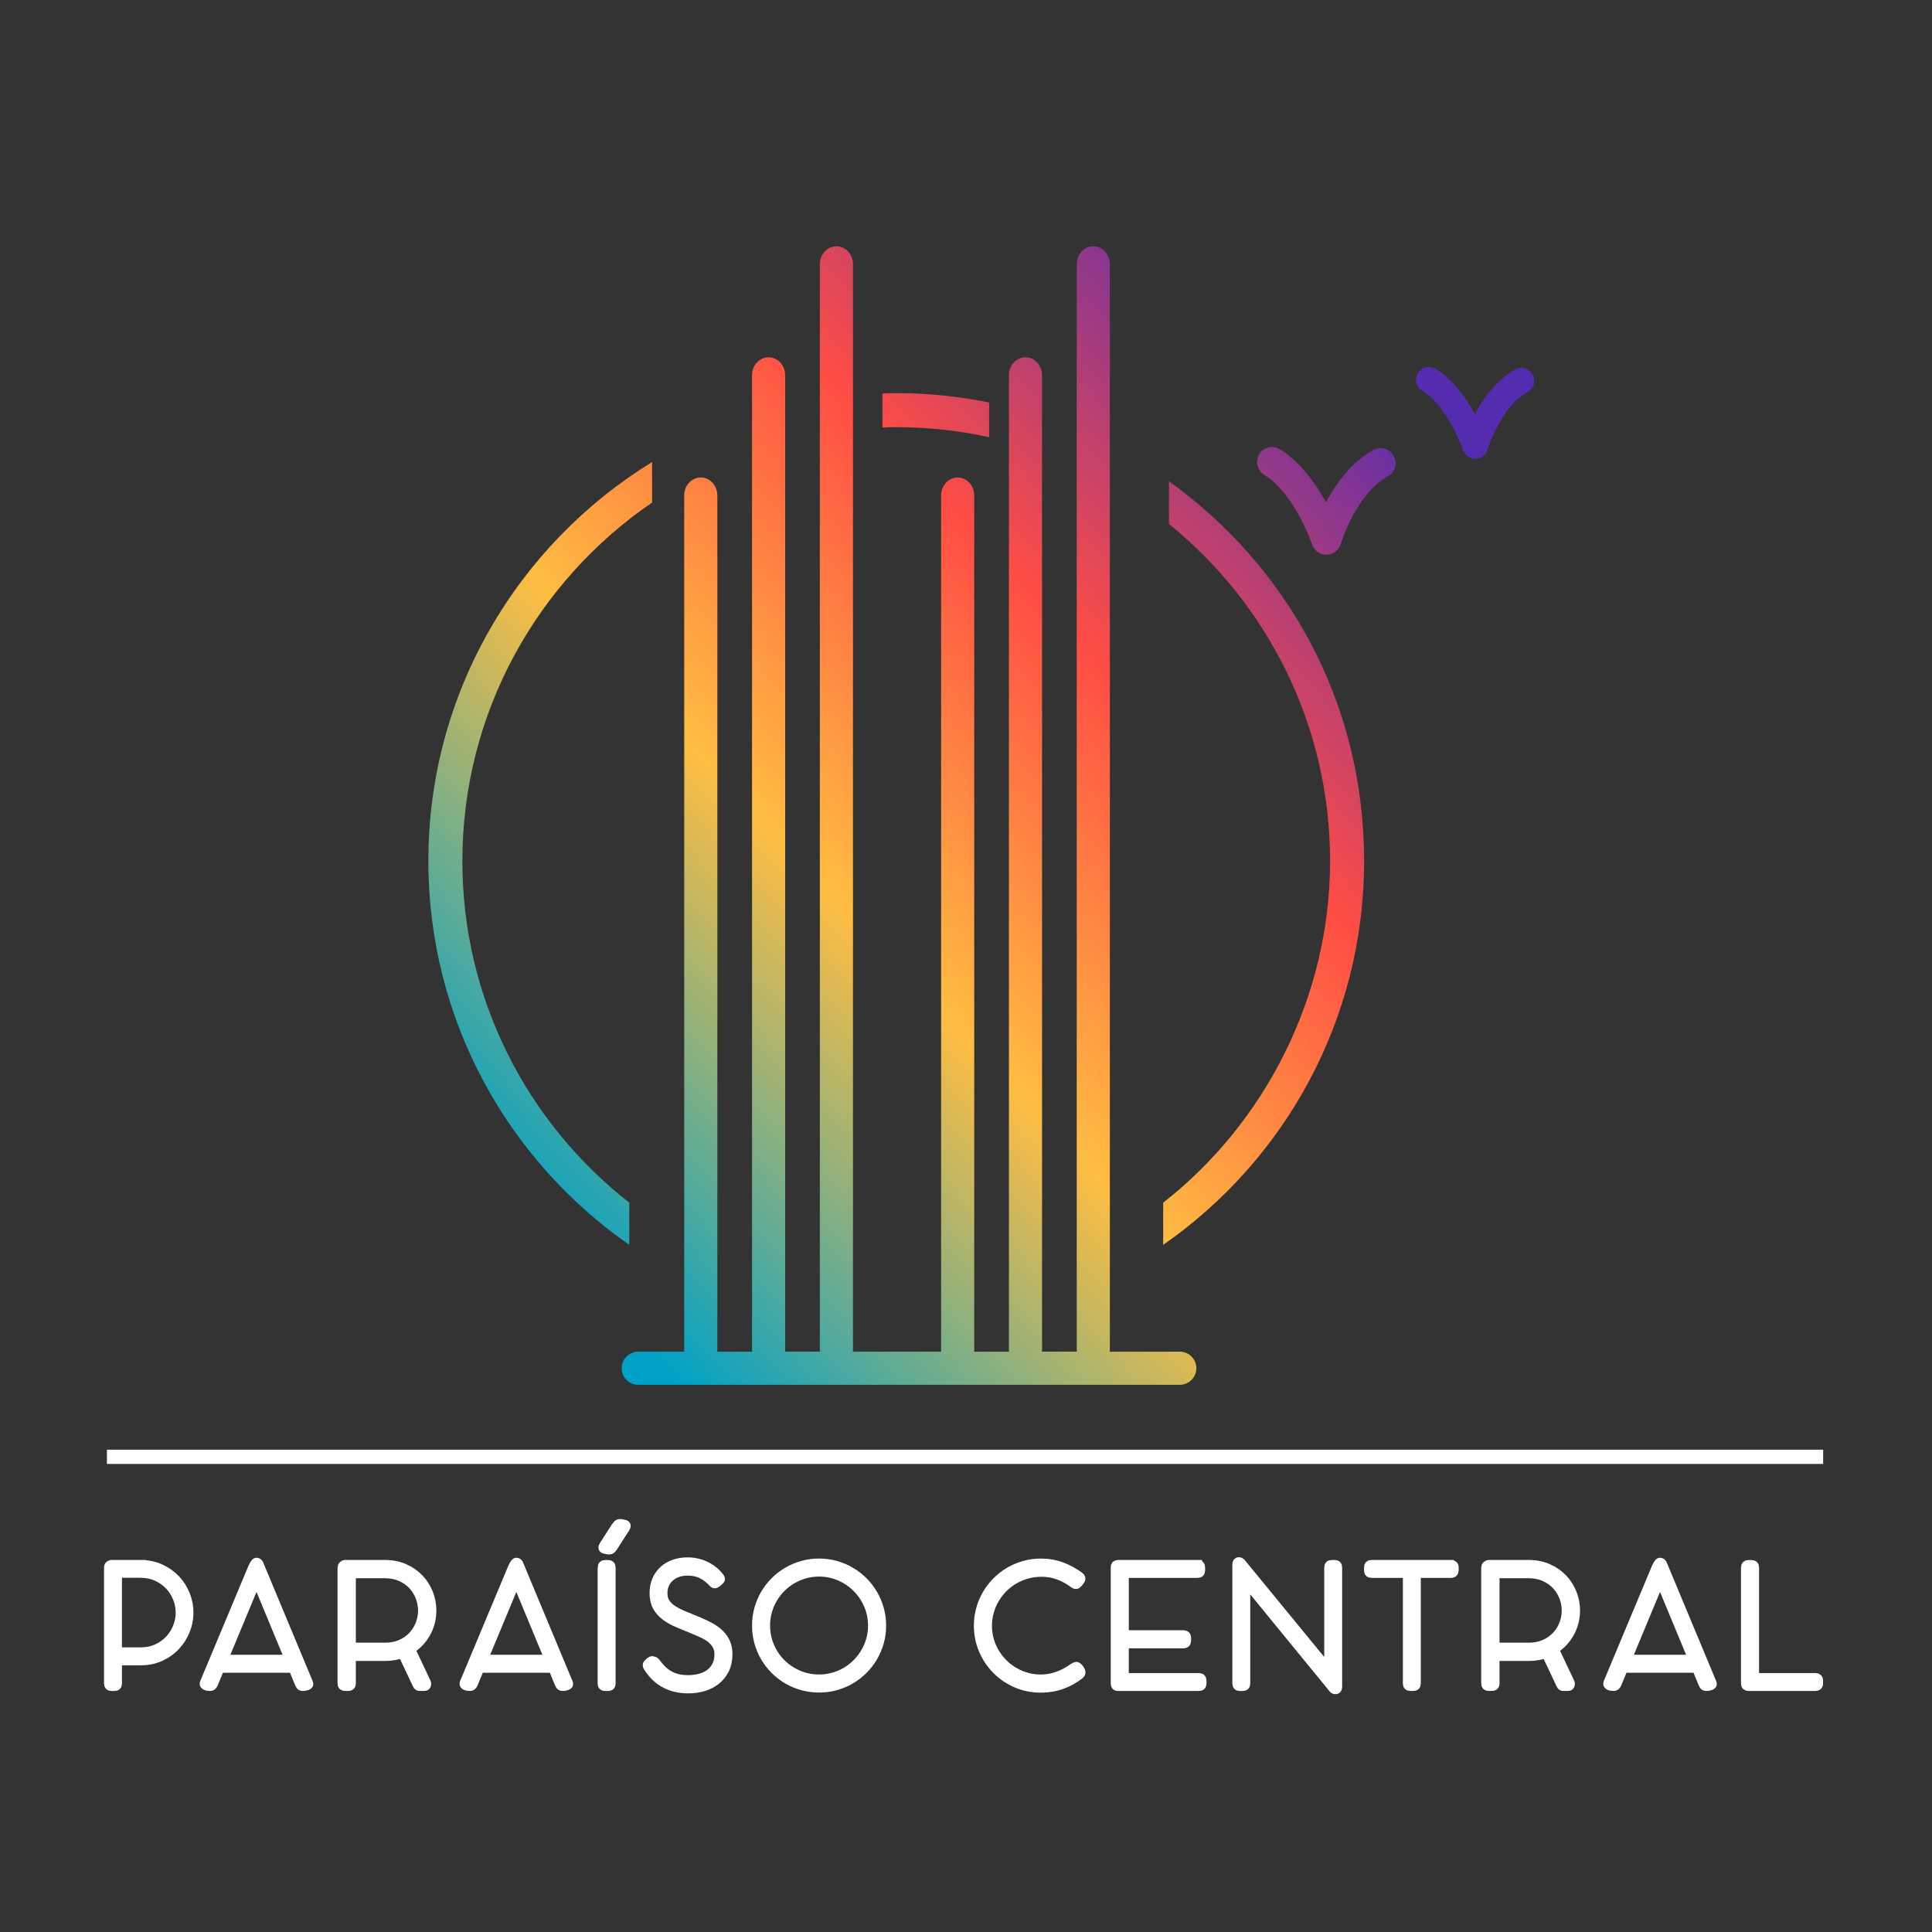 <svg xmlns="http://www.w3.org/2000/svg" xmlns:xlink="http://www.w3.org/1999/xlink" id="Capa_1" data-name="Capa 1" viewBox="0 0 1080 1080"><rect x="0" y="0" width="1080" height="1080" fill="#333333" stroke="none"/><defs><style>      .cls-1 {        fill: url(#linear-gradient-2);      }      .cls-2 {        fill: #fff;        stroke: #fff;        stroke-miterlimit: 10;        stroke-width: 5px;      }      .cls-3 {        fill: url(#linear-gradient-4);      }      .cls-4 {        fill: url(#linear-gradient-3);      }      .cls-5 {        fill: url(#linear-gradient-5);      }      .cls-6 {        fill: url(#linear-gradient-6);      }      .cls-7 {        fill: url(#linear-gradient);      }    </style><linearGradient id="linear-gradient" x1="307.35" y1="697.76" x2="799.62" y2="233.28" gradientUnits="userSpaceOnUse"><stop offset="0" stop-color="#00a1c7"></stop><stop offset=".37" stop-color="#ffbd42"></stop><stop offset=".66" stop-color="#ff4d44"></stop><stop offset="1" stop-color="#552cb0"></stop></linearGradient><linearGradient id="linear-gradient-2" x1="176.57" y1="559.16" x2="668.85" y2="94.68" xlink:href="#linear-gradient"></linearGradient><linearGradient id="linear-gradient-3" x1="219.23" y1="604.36" x2="711.5" y2="139.88" xlink:href="#linear-gradient"></linearGradient><linearGradient id="linear-gradient-4" x1="363.12" y1="756.87" x2="855.39" y2="292.39" xlink:href="#linear-gradient"></linearGradient><linearGradient id="linear-gradient-5" x1="296.11" y1="685.85" x2="788.38" y2="221.37" xlink:href="#linear-gradient"></linearGradient><linearGradient id="linear-gradient-6" x1="311.78" y1="702.46" x2="804.06" y2="237.98" xlink:href="#linear-gradient"></linearGradient></defs><g><path class="cls-7" d="M659.56,755.59h-39.21c.02-.26.07-.51.07-.77V147.71c0-5.54-4.15-10.03-9.26-10.03s-9.26,4.49-9.26,10.03v607.1c0,.26.05.51.07.77h-19.53c.02-.26.07-.51.07-.77V209.75c0-5.54-4.15-10.03-9.26-10.03s-9.26,4.49-9.26,10.03v545.07c0,.26.05.51.07.77h-19.53c.02-.26.07-.51.07-.77v-477.87c0-5.54-4.15-10.03-9.26-10.03s-9.26,4.49-9.26,10.03v477.87c0,.26.05.51.07.77h-49.4c.02-.26.07-.51.07-.77V147.71c0-5.54-4.15-10.03-9.26-10.03s-9.26,4.49-9.26,10.03v607.1c0,.26.05.51.07.77h-19.53c.02-.26.07-.51.07-.77V209.75c0-5.54-4.15-10.03-9.26-10.03s-9.26,4.49-9.26,10.03v545.07c0,.26.05.51.07.77h-19.53c.02-.26.07-.51.07-.77v-477.87c0-5.54-4.15-10.03-9.26-10.03s-9.26,4.49-9.26,10.03v477.87c0,.26.05.51.07.77h-25.79c-5.11,0-9.26,4.15-9.26,9.26s4.15,9.26,9.26,9.26h302.75c5.11,0,9.26-4.15,9.26-9.26s-4.15-9.26-9.26-9.26Z"></path><path class="cls-1" d="M552.93,244.4v-19.4c-16.74-3.42-34.14-5.23-51.93-5.23-2.57,0-5.14,0-7.7.19v19.02c2.57-.19,5.14-.19,7.7-.19,17.79,0,35.19,1.9,51.93,5.61Z"></path><path class="cls-4" d="M351.77,672.3c-56.78-44.42-93.3-113.47-93.3-190.98,0-83.13,42.04-156.65,106.05-200.4v-22.64c-75.04,46.13-125.07,128.87-125.07,223.03,0,88.74,44.42,167.3,112.32,214.57v-23.59Z"></path><path class="cls-3" d="M653.46,269.04v23.87c54.88,44.42,90.07,112.42,90.07,188.41s-36.52,146.56-93.3,190.98v23.59c67.91-47.27,112.32-125.83,112.32-214.57s-43.08-164.83-109.09-212.29Z"></path><path class="cls-5" d="M767.7,251.57c-12.34,6.82-20.96,18.89-26.47,29.2-5.62-10.3-14.16-22.48-25.71-29.64-3.94-2.44-9.12-1.22-11.56,2.72-2.44,3.94-1.22,9.12,2.72,11.56,17.14,10.6,26.7,38.65,26.79,38.93,1.15,3.43,4.35,5.73,7.96,5.73h.15c3.67-.07,6.86-2.5,7.91-6.01.08-.28,8.45-27.9,26.34-37.8,4.06-2.24,5.53-7.35,3.28-11.41-2.25-4.06-7.36-5.53-11.42-3.28Z"></path><path class="cls-6" d="M856.79,209.33c-1.92-3.47-6.28-4.72-9.74-2.8-10.53,5.82-17.88,16.12-22.59,24.92-4.8-8.79-12.09-19.19-21.94-25.29-3.37-2.08-7.78-1.04-9.87,2.32-2.08,3.37-1.04,7.78,2.32,9.87,14.63,9.05,22.78,32.99,22.87,33.22.98,2.93,3.72,4.89,6.8,4.89h.13c3.13-.06,5.86-2.13,6.75-5.13.07-.24,7.21-23.81,22.48-32.26,3.47-1.91,4.72-6.28,2.8-9.74Z"></path></g><rect class="cls-2" x="62.27" y="812.89" width="954.39" height="2.96"></rect><g><path class="cls-2" d="M78.58,874.55c4.07,0,7.77.76,11.1,2.27,3.32,1.52,6.17,3.53,8.55,6.04,2.37,2.51,4.2,5.38,5.49,8.61,1.29,3.23,1.93,6.56,1.93,9.99s-.64,6.66-1.91,9.88c-1.27,3.21-3.08,6.09-5.42,8.63-2.34,2.54-5.19,4.59-8.52,6.13-3.34,1.55-7.08,2.32-11.21,2.32h-12.91v12.68c0,1.1-.55,1.66-1.66,1.66h-1.7c-1.1,0-1.66-.55-1.66-1.66v-64.86c0-.95.41-1.47,1.24-1.56l.28-.14h16.4ZM65.68,923.39h12.95c3.37,0,6.42-.63,9.14-1.88,2.73-1.26,5.05-2.91,6.96-4.96,1.91-2.05,3.39-4.39,4.43-7.03,1.04-2.63,1.56-5.31,1.56-8.04s-.52-5.45-1.56-8.08c-1.04-2.64-2.53-4.99-4.46-7.05-1.93-2.07-4.28-3.73-7.05-4.99-2.77-1.26-5.9-1.88-9.39-1.88h-12.59v43.92Z"></path><path class="cls-2" d="M167.47,941.53c-.61-1.47-1.22-2.96-1.84-4.45-.61-1.5-1.23-3-1.84-4.5h-40.84l-3.63,8.77c-.43.95-1.02,1.42-1.79,1.42-1.04,0-1.87-.14-2.48-.44-.61-.29-.92-.63-.92-1.03,0-.28.06-.53.18-.78l26.83-64.13c.12-.28.28-.6.46-.97.18-.37.37-.71.57-1.03.2-.32.41-.59.62-.8s.41-.32.6-.32c.61,0,1.07.34,1.38,1.01l27.66,66.33c.06.09.11.23.14.41.03.18.04.34.04.46,0,.34-.35.63-1.06.9s-1.5.39-2.39.39c-.8,0-1.36-.41-1.7-1.24ZM125.03,927.52h36.66l-16.72-40.34c-.25-.61-.5-1.23-.76-1.86-.26-.63-.53-1.25-.8-1.86-.06,0-.09.03-.09.09l-18.28,43.96Z"></path><path class="cls-2" d="M241.44,900.32c0,2.15-.26,4.26-.78,6.34-.52,2.08-1.29,4.06-2.3,5.92-1.01,1.87-2.25,3.61-3.72,5.21-1.47,1.61-3.15,2.99-5.05,4.16l8.82,18.65c.03.06.06.18.09.37.03.18.05.34.05.46,0,.34-.12.64-.35.92s-.56.41-.99.41h-2.71c-.58,0-1.03-.32-1.33-.97l-8.27-17.5c-2.85,1.13-6.1,1.7-9.74,1.7h-18.74v15.02c0,1.17-.6,1.75-1.79,1.75h-1.7c-1.17,0-1.75-.58-1.75-1.75v-64.59c0-.52.16-.96.48-1.31.32-.35.7-.54,1.13-.58h22.37c4.04,0,7.69.72,10.93,2.16,3.25,1.44,6.01,3.36,8.29,5.77,2.28,2.4,4.03,5.15,5.24,8.25,1.21,3.09,1.82,6.29,1.82,9.6ZM215.16,920.77c3.34,0,6.31-.58,8.91-1.72,2.6-1.15,4.8-2.68,6.59-4.6,1.79-1.91,3.16-4.1,4.11-6.55.95-2.45,1.42-4.97,1.42-7.58s-.48-5.14-1.42-7.6c-.95-2.47-2.32-4.66-4.11-6.59-1.79-1.93-3.99-3.47-6.59-4.64-2.6-1.16-5.57-1.75-8.91-1.75h-18.74v41.03h18.74Z"></path><path class="cls-2" d="M312.73,941.53c-.61-1.47-1.22-2.96-1.84-4.45-.61-1.5-1.23-3-1.84-4.5h-40.84l-3.63,8.77c-.43.95-1.02,1.42-1.79,1.42-1.04,0-1.87-.14-2.48-.44-.61-.29-.92-.63-.92-1.03,0-.28.06-.53.18-.78l26.83-64.13c.12-.28.28-.6.46-.97.18-.37.37-.71.57-1.03.2-.32.41-.59.62-.8s.41-.32.6-.32c.61,0,1.07.34,1.38,1.01l27.66,66.33c.06.09.11.23.14.41.03.18.04.34.04.46,0,.34-.35.63-1.06.9s-1.5.39-2.39.39c-.8,0-1.36-.41-1.7-1.24ZM270.28,927.52h36.66l-16.72-40.34c-.25-.61-.5-1.23-.76-1.86-.26-.63-.53-1.25-.8-1.86-.06,0-.09.03-.09.09l-18.28,43.96Z"></path><path class="cls-2" d="M344.47,853.01c.71-1.12,1.61-1.56,2.72-1.33l1.89.4c1.08.23,1.26.9.56,2.02l-7,10.9c-.46.72-.92,1.16-1.36,1.33-.44.17-.92.2-1.43.09l-1.84-.39c-1.11-.23-1.29-.94-.54-2.12l7-10.9ZM336.57,876.21c0-.52.14-.93.44-1.22.29-.29.71-.44,1.26-.44h1.66c.52,0,.93.15,1.24.44.31.29.46.7.46,1.22v64.91c0,1.1-.57,1.66-1.7,1.66h-1.66c-1.13,0-1.7-.55-1.7-1.66v-64.91Z"></path><path class="cls-2" d="M362.44,929.82c.24-.31.57-.64.97-.99.4-.35.82-.53,1.29-.53.15,0,.44.08.85.23.41.16.71.35.9.6,1.13,1.56,2.31,2.96,3.54,4.18,1.22,1.23,2.56,2.25,4.02,3.08,1.45.83,3.05,1.46,4.78,1.88,1.73.43,3.68.64,5.86.64,2.36,0,4.58-.28,6.66-.83,2.08-.55,3.9-1.4,5.47-2.55,1.56-1.15,2.8-2.62,3.72-4.41.92-1.79,1.38-3.91,1.38-6.36,0-1.9-.38-3.54-1.15-4.94-.77-1.39-1.81-2.64-3.13-3.72-1.31-1.09-2.86-2.05-4.62-2.87-1.76-.82-3.62-1.64-5.58-2.43-3.06-1.23-5.92-2.41-8.57-3.54-2.65-1.13-4.96-2.44-6.91-3.93-1.96-1.48-3.5-3.24-4.62-5.26-1.12-2.02-1.68-4.52-1.68-7.49,0-2.73.48-5.18,1.42-7.35.95-2.17,2.26-4.01,3.93-5.51,1.67-1.5,3.65-2.65,5.95-3.45,2.3-.8,4.78-1.19,7.44-1.19,1.78,0,3.52.19,5.21.57,1.7.38,3.32.94,4.87,1.68,1.55.73,2.99,1.64,4.32,2.71,1.33,1.07,2.53,2.3,3.6,3.68.16.21.26.39.32.53s.09.33.09.57c0,.09-.09.23-.28.41-.18.18-.4.39-.64.62-.24.23-.51.46-.8.69-.29.23-.53.42-.71.58-.34.25-.65.33-.92.25-.28-.08-.52-.22-.74-.44-1.87-2.05-3.94-3.67-6.2-4.87-2.27-1.19-4.98-1.79-8.13-1.79-2.05,0-3.92.31-5.61.92-1.68.61-3.13,1.46-4.34,2.55-1.21,1.09-2.15,2.38-2.8,3.88-.66,1.5-.99,3.15-.99,4.96,0,2.14.48,3.95,1.45,5.42.97,1.47,2.32,2.77,4.07,3.91,1.75,1.13,3.82,2.19,6.22,3.17,2.4.98,5.03,2.05,7.88,3.22,2.51,1.04,4.8,2.13,6.87,3.28,2.07,1.15,3.83,2.44,5.28,3.88,1.46,1.44,2.58,3.08,3.38,4.92.8,1.84,1.19,3.96,1.19,6.39,0,3.15-.58,5.93-1.75,8.34-1.17,2.4-2.75,4.43-4.75,6.06-2.01,1.64-4.36,2.87-7.08,3.7-2.71.83-5.6,1.24-8.66,1.24-4.62,0-8.83-.94-12.61-2.83s-7.07-4.97-9.85-9.26c-.15-.21-.27-.41-.34-.6-.08-.18-.11-.4-.11-.64,0-.4.21-.72.64-.96Z"></path><path class="cls-2" d="M422.89,908.73c0-3.22.41-6.32,1.24-9.3.83-2.98,2-5.77,3.52-8.36,1.51-2.59,3.34-4.94,5.47-7.08,2.13-2.13,4.48-3.95,7.08-5.46,2.59-1.52,5.37-2.7,8.36-3.54,2.98-.84,6.09-1.26,9.3-1.26s6.32.42,9.3,1.26c2.98.84,5.77,2.02,8.36,3.54,2.59,1.51,4.94,3.34,7.07,5.46,2.13,2.13,3.95,4.49,5.47,7.08,1.52,2.59,2.69,5.38,3.54,8.36.84,2.99,1.26,6.09,1.26,9.3s-.42,6.31-1.26,9.28c-.85,2.97-2.02,5.75-3.54,8.34-1.51,2.59-3.34,4.94-5.47,7.07-2.13,2.13-4.49,3.95-7.07,5.47-2.59,1.52-5.38,2.69-8.36,3.52-2.99.83-6.09,1.24-9.3,1.24s-6.32-.41-9.3-1.24c-2.99-.83-5.78-2-8.36-3.52-2.59-1.51-4.95-3.34-7.08-5.47-2.13-2.13-3.95-4.48-5.47-7.07-1.52-2.59-2.69-5.37-3.52-8.34-.82-2.97-1.24-6.06-1.24-9.28ZM427.99,908.73c0,4.11.78,7.97,2.34,11.6,1.56,3.63,3.7,6.79,6.41,9.49,2.71,2.69,5.88,4.82,9.51,6.38,3.63,1.56,7.49,2.34,11.6,2.34,2.72,0,5.36-.35,7.92-1.06,2.56-.7,4.94-1.71,7.14-3.01,2.21-1.3,4.22-2.86,6.04-4.68,1.82-1.82,3.38-3.84,4.68-6.04,1.3-2.2,2.31-4.57,3.03-7.1.72-2.53,1.08-5.17,1.08-7.93,0-4.1-.79-7.97-2.37-11.6-1.58-3.63-3.72-6.8-6.43-9.51-2.71-2.71-5.88-4.85-9.51-6.43-3.63-1.58-7.49-2.37-11.6-2.37-2.76,0-5.4.36-7.93,1.08-2.53.72-4.9,1.73-7.12,3.03-2.22,1.3-4.24,2.86-6.07,4.69-1.82,1.82-3.37,3.84-4.66,6.04-1.29,2.2-2.29,4.59-3.01,7.14-.72,2.56-1.08,5.2-1.08,7.92Z"></path><path class="cls-2" d="M603.52,881.26c.49.37.73.8.73,1.29,0,.28-.15.61-.46,1.01-.06.06-.17.21-.32.43-.15.23-.35.48-.58.74-.23.26-.47.5-.71.71-.25.21-.48.32-.69.32h-.18c-.09,0-.21-.02-.37-.07-.15-.05-.34-.15-.55-.3-2.64-2.02-5.46-3.61-8.48-4.75-3.02-1.15-6.24-1.72-9.67-1.72-2.82,0-5.52.36-8.11,1.08-2.59.72-5.01,1.74-7.26,3.05-2.25,1.32-4.29,2.9-6.11,4.73s-3.38,3.87-4.68,6.09c-1.3,2.22-2.31,4.59-3.01,7.12-.7,2.53-1.06,5.14-1.06,7.84s.36,5.4,1.08,7.92c.72,2.53,1.74,4.89,3.05,7.1,1.32,2.21,2.89,4.21,4.71,6.02,1.82,1.81,3.84,3.35,6.04,4.64,2.21,1.29,4.55,2.28,7.05,2.99,2.5.7,5.09,1.06,7.79,1.06,6.31,0,12.34-2.07,18.1-6.2l1.15-.64c.31-.15.55-.23.73-.23.21,0,.47.12.76.37.29.25.58.55.85.9.28.35.5.73.69,1.12.18.4.28.75.28,1.06,0,.28-.08.51-.23.71-.15.2-.35.4-.6.62-3.03,2.36-6.35,4.19-9.95,5.49-3.6,1.3-7.5,1.95-11.69,1.95-4.84,0-9.38-.91-13.62-2.73-4.24-1.82-7.94-4.32-11.09-7.49-3.15-3.17-5.64-6.88-7.47-11.12-1.82-4.24-2.73-8.78-2.73-13.62,0-3.22.41-6.31,1.24-9.28.83-2.97,2-5.75,3.52-8.34,1.51-2.59,3.34-4.95,5.47-7.1,2.13-2.14,4.48-3.97,7.07-5.49,2.59-1.52,5.38-2.7,8.36-3.54,2.99-.84,6.09-1.26,9.3-1.26,4.11,0,7.96.67,11.58,2.02,3.62,1.35,6.97,3.19,10.06,5.51Z"></path><path class="cls-2" d="M669.44,874.55c1.16,0,1.74.57,1.74,1.7v1.61c0,.52-.14.93-.43,1.24-.29.31-.73.46-1.31.46h-40.93v34.27h33.08c.52,0,.94.14,1.26.41.32.28.48.72.48,1.33v1.65c0,.52-.16.94-.46,1.24s-.73.46-1.29.46h-33.08v18.84h41.67c1.16,0,1.75.57,1.75,1.7v1.65c0,1.1-.57,1.66-1.7,1.66h-45.34c-.52,0-.9-.14-1.13-.44-.23-.29-.34-.68-.34-1.17v-64.96c0-.7.18-1.16.53-1.36s.74-.3,1.17-.3h44.33Z"></path><path class="cls-2" d="M696.4,884.29v56.83c0,1.1-.57,1.66-1.7,1.66h-1.61c-1.13,0-1.7-.55-1.7-1.66v-66.57c0-.33.07-.68.21-1.03s.47-.53.99-.53c.43,0,.81.17,1.15.5,8.21,10.02,16.38,19.98,24.51,29.88,8.13,9.91,16.3,19.87,24.51,29.89v-57.06c0-1.1.57-1.66,1.7-1.66h1.65c1.1,0,1.66.55,1.66,1.66v66.93c-.03.31-.12.62-.28.94-.16.32-.49.48-1.01.48s-.93-.2-1.24-.6l-48.83-59.67Z"></path><path class="cls-2" d="M811.12,874.55c.52,0,.95.13,1.29.39.34.26.5.68.5,1.26v1.61c0,.52-.15.94-.46,1.26-.31.32-.75.48-1.33.48h-19.39v61.56c0,1.1-.57,1.66-1.7,1.66h-1.65c-1.1,0-1.66-.55-1.66-1.66v-61.56h-20.03c-1.13,0-1.7-.58-1.7-1.75v-1.61c0-1.1.57-1.66,1.7-1.66h44.42Z"></path><path class="cls-2" d="M880.76,900.32c0,2.15-.26,4.26-.78,6.34-.52,2.08-1.29,4.06-2.3,5.92-1.01,1.87-2.25,3.61-3.72,5.21-1.47,1.61-3.15,2.99-5.05,4.16l8.82,18.65c.03.06.06.18.09.37.03.18.05.34.05.46,0,.34-.12.64-.35.92-.23.28-.56.41-.99.41h-2.71c-.58,0-1.03-.32-1.33-.97l-8.27-17.5c-2.85,1.13-6.1,1.7-9.74,1.7h-18.74v15.02c0,1.17-.6,1.75-1.79,1.75h-1.7c-1.17,0-1.75-.58-1.75-1.75v-64.59c0-.52.16-.96.48-1.31.32-.35.7-.54,1.13-.58h22.37c4.04,0,7.69.72,10.93,2.16,3.25,1.44,6.01,3.36,8.29,5.77,2.28,2.4,4.03,5.15,5.24,8.25,1.21,3.09,1.82,6.29,1.82,9.6ZM854.48,920.77c3.34,0,6.31-.58,8.91-1.72,2.6-1.15,4.8-2.68,6.59-4.6,1.79-1.91,3.16-4.1,4.11-6.55.95-2.45,1.42-4.97,1.42-7.58s-.48-5.14-1.42-7.6c-.95-2.47-2.32-4.66-4.11-6.59-1.79-1.93-3.99-3.47-6.59-4.64-2.6-1.16-5.57-1.75-8.91-1.75h-18.74v41.03h18.74Z"></path><path class="cls-2" d="M952.05,941.53c-.61-1.47-1.22-2.96-1.84-4.45-.61-1.5-1.23-3-1.84-4.5h-40.84l-3.63,8.77c-.43.95-1.02,1.42-1.79,1.42-1.04,0-1.87-.14-2.48-.44-.61-.29-.92-.63-.92-1.03,0-.28.06-.53.18-.78l26.83-64.13c.12-.28.28-.6.46-.97.18-.37.37-.71.57-1.03.2-.32.41-.59.62-.8s.41-.32.6-.32c.61,0,1.07.34,1.38,1.01l27.66,66.33c.06.09.11.23.14.41.03.18.04.34.04.46,0,.34-.35.63-1.06.9s-1.5.39-2.39.39c-.8,0-1.36-.41-1.7-1.24ZM909.61,927.52h36.66l-16.72-40.34c-.25-.61-.5-1.23-.76-1.86-.26-.63-.53-1.25-.8-1.86-.06,0-.09.03-.09.09l-18.28,43.96Z"></path><path class="cls-2" d="M1014.9,937.76c.52,0,.94.14,1.24.41.31.28.46.7.46,1.29v1.65c0,.52-.16.93-.46,1.22-.31.29-.72.44-1.24.44h-37.48c-.52,0-.94-.14-1.24-.41-.31-.28-.46-.69-.46-1.24v-64.91c0-.52.15-.93.46-1.22.31-.29.73-.44,1.29-.44h1.66c.52,0,.93.14,1.24.41.31.28.46.69.46,1.24v61.56h34.09Z"></path></g></svg>